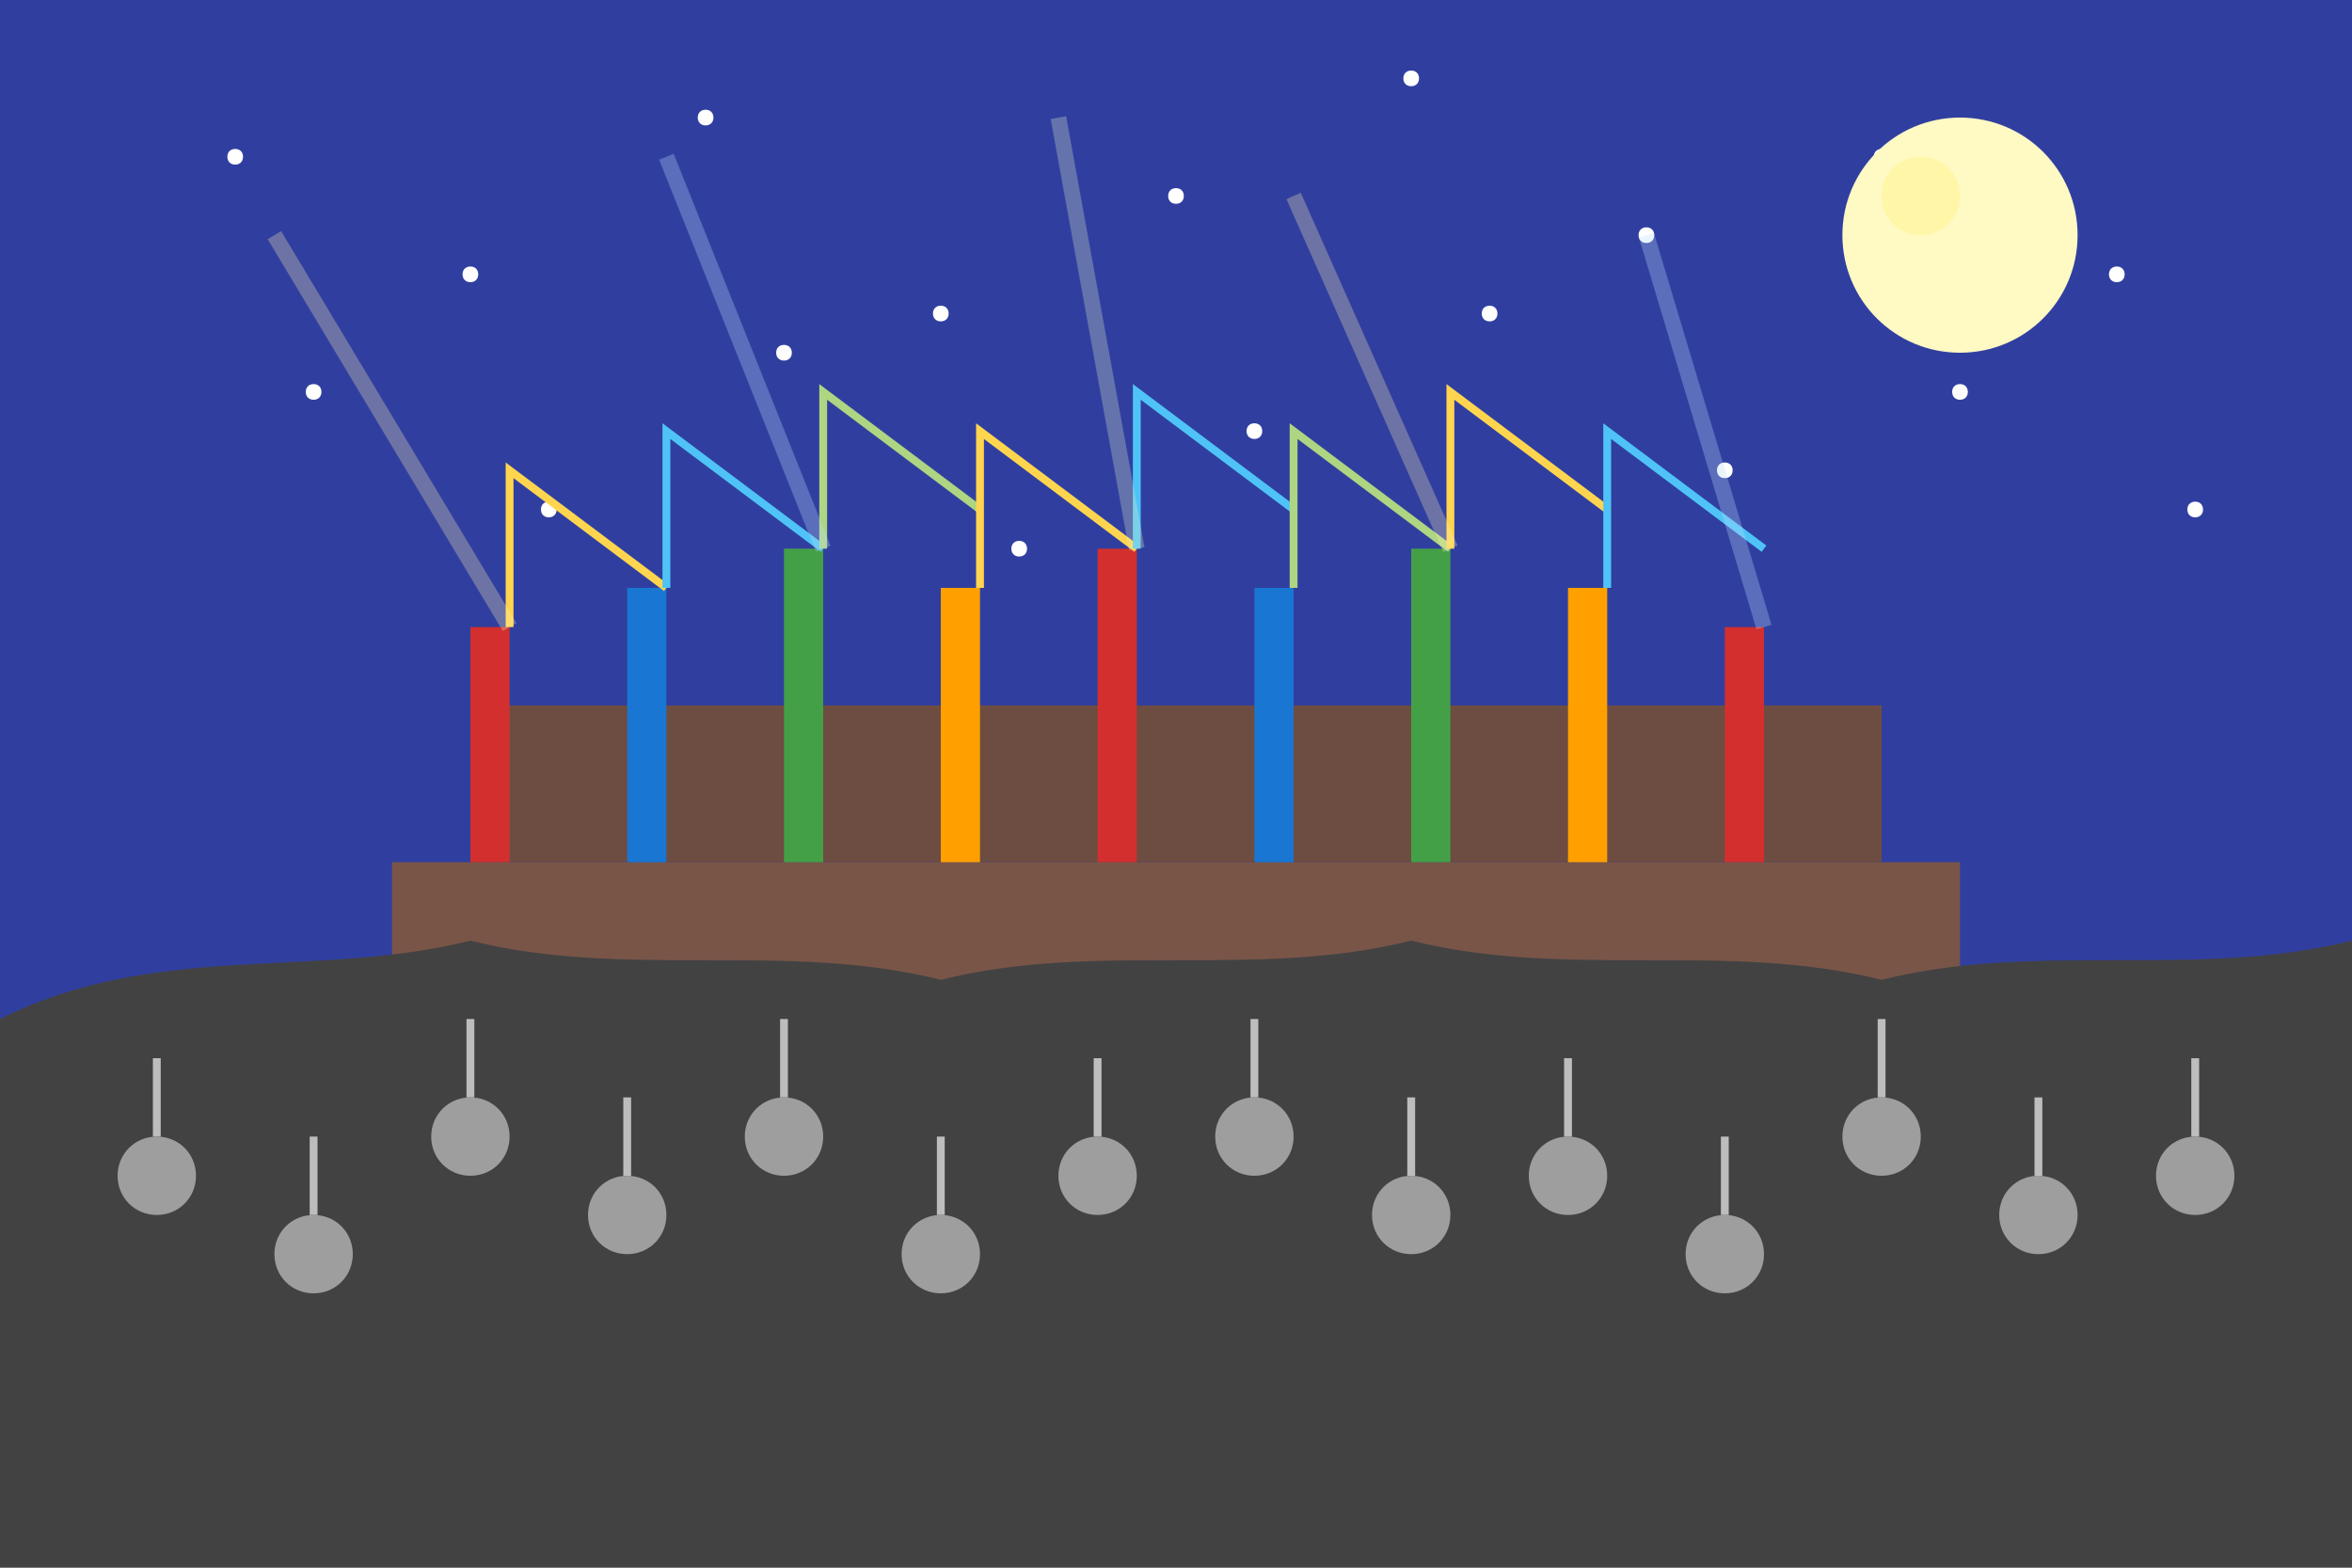 <svg version="1.2" xmlns="http://www.w3.org/2000/svg" viewBox="0 0 300 200" width="300" height="200">
	<title>blog2</title>
	<style>
		.s0 { fill: #f5f5f5 } 
		.s1 { fill: #303f9f } 
		.s2 { fill: #ffffff } 
		.s3 { fill: #fff9c4 } 
		.s4 { opacity: .7;fill: #fff59d } 
		.s5 { fill: #795548 } 
		.s6 { fill: #6d4c41 } 
		.s7 { fill: #d32f2f } 
		.s8 { fill: #1976d2 } 
		.s9 { fill: #43a047 } 
		.s10 { fill: #ffa000 } 
		.s11 { fill: none;stroke: #ffd54f } 
		.s12 { fill: none;stroke: #4fc3f7 } 
		.s13 { fill: none;stroke: #aed581 } 
		.s14 { opacity: .3;fill: none;stroke: #ffecb3;stroke-width: 2 } 
		.s15 { opacity: .3;fill: none;stroke: #bbdefb;stroke-width: 2 } 
		.s16 { opacity: .3;fill: none;stroke: #dcedc8;stroke-width: 2 } 
		.s17 { fill: #424242 } 
		.s18 { fill: #9e9e9e } 
		.s19 { fill: none;stroke: #bdbdbd } 
	</style>
	<path fill-rule="evenodd" class="s0" d="m0 0h300v200h-300z"/>
	<path fill-rule="evenodd" class="s1" d="m0 0h300v130h-300z"/>
	<path fill-rule="evenodd" class="s2" d="m30 21c-0.6 0-1-0.4-1-1 0-0.6 0.4-1 1-1 0.6 0 1 0.4 1 1 0 0.6-0.4 1-1 1z"/>
	<path fill-rule="evenodd" class="s2" d="m60 36c-0.6 0-1-0.4-1-1 0-0.6 0.4-1 1-1 0.6 0 1 0.4 1 1 0 0.6-0.4 1-1 1z"/>
	<path fill-rule="evenodd" class="s2" d="m90 16c-0.6 0-1-0.4-1-1 0-0.6 0.4-1 1-1 0.6 0 1 0.4 1 1 0 0.6-0.4 1-1 1z"/>
	<path fill-rule="evenodd" class="s2" d="m120 41c-0.6 0-1-0.4-1-1 0-0.6 0.4-1 1-1 0.6 0 1 0.4 1 1 0 0.6-0.4 1-1 1z"/>
	<path fill-rule="evenodd" class="s2" d="m150 26c-0.6 0-1-0.4-1-1 0-0.6 0.4-1 1-1 0.6 0 1 0.4 1 1 0 0.6-0.4 1-1 1z"/>
	<path fill-rule="evenodd" class="s2" d="m180 11c-0.6 0-1-0.4-1-1 0-0.6 0.4-1 1-1 0.6 0 1 0.4 1 1 0 0.6-0.4 1-1 1z"/>
	<path fill-rule="evenodd" class="s2" d="m210 31c-0.6 0-1-0.4-1-1 0-0.6 0.4-1 1-1 0.6 0 1 0.4 1 1 0 0.6-0.4 1-1 1z"/>
	<path fill-rule="evenodd" class="s2" d="m240 21c-0.6 0-1-0.4-1-1 0-0.6 0.4-1 1-1 0.6 0 1 0.4 1 1 0 0.6-0.4 1-1 1z"/>
	<path fill-rule="evenodd" class="s2" d="m270 36c-0.6 0-1-0.4-1-1 0-0.6 0.4-1 1-1 0.6 0 1 0.4 1 1 0 0.6-0.4 1-1 1z"/>
	<path fill-rule="evenodd" class="s2" d="m40 51c-0.6 0-1-0.4-1-1 0-0.6 0.4-1 1-1 0.6 0 1 0.4 1 1 0 0.6-0.4 1-1 1z"/>
	<path fill-rule="evenodd" class="s2" d="m70 66c-0.6 0-1-0.4-1-1 0-0.6 0.4-1 1-1 0.6 0 1 0.4 1 1 0 0.6-0.4 1-1 1z"/>
	<path fill-rule="evenodd" class="s2" d="m100 46c-0.6 0-1-0.4-1-1 0-0.6 0.4-1 1-1 0.6 0 1 0.4 1 1 0 0.6-0.4 1-1 1z"/>
	<path fill-rule="evenodd" class="s2" d="m130 71c-0.6 0-1-0.4-1-1 0-0.6 0.4-1 1-1 0.6 0 1 0.4 1 1 0 0.6-0.4 1-1 1z"/>
	<path fill-rule="evenodd" class="s2" d="m160 56c-0.6 0-1-0.4-1-1 0-0.6 0.4-1 1-1 0.6 0 1 0.4 1 1 0 0.6-0.4 1-1 1z"/>
	<path fill-rule="evenodd" class="s2" d="m190 41c-0.6 0-1-0.4-1-1 0-0.6 0.4-1 1-1 0.6 0 1 0.4 1 1 0 0.6-0.4 1-1 1z"/>
	<path fill-rule="evenodd" class="s2" d="m220 61c-0.6 0-1-0.4-1-1 0-0.6 0.4-1 1-1 0.6 0 1 0.4 1 1 0 0.6-0.4 1-1 1z"/>
	<path fill-rule="evenodd" class="s2" d="m250 51c-0.6 0-1-0.4-1-1 0-0.6 0.4-1 1-1 0.6 0 1 0.4 1 1 0 0.6-0.4 1-1 1z"/>
	<path fill-rule="evenodd" class="s2" d="m280 66c-0.6 0-1-0.4-1-1 0-0.6 0.4-1 1-1 0.6 0 1 0.4 1 1 0 0.6-0.4 1-1 1z"/>
	<path fill-rule="evenodd" class="s3" d="m250 45c-8.3 0-15-6.7-15-15 0-8.3 6.7-15 15-15 8.3 0 15 6.7 15 15 0 8.3-6.7 15-15 15z"/>
	<path fill-rule="evenodd" class="s4" d="m245 30c-2.8 0-5-2.2-5-5 0-2.8 2.2-5 5-5 2.8 0 5 2.2 5 5 0 2.8-2.2 5-5 5z"/>
	<path fill-rule="evenodd" class="s5" d="m50 110h200v20h-200z"/>
	<path fill-rule="evenodd" class="s6" d="m60 90h180v20h-180z"/>
	<path fill-rule="evenodd" class="s7" d="m60 80h5v30h-5z"/>
	<path fill-rule="evenodd" class="s8" d="m80 75h5v35h-5z"/>
	<path fill-rule="evenodd" class="s9" d="m100 70h5v40h-5z"/>
	<path fill-rule="evenodd" class="s10" d="m120 75h5v35h-5z"/>
	<path fill-rule="evenodd" class="s7" d="m140 70h5v40h-5z"/>
	<path fill-rule="evenodd" class="s8" d="m160 75h5v35h-5z"/>
	<path fill-rule="evenodd" class="s9" d="m180 70h5v40h-5z"/>
	<path fill-rule="evenodd" class="s10" d="m200 75h5v35h-5z"/>
	<path fill-rule="evenodd" class="s7" d="m220 80h5v30h-5z"/>
	<path class="s11" d="m65 80v-20l20 15"/>
	<path class="s12" d="m85 75v-20l20 15"/>
	<path class="s13" d="m105 70v-20l20 15"/>
	<path class="s11" d="m125 75v-20l20 15"/>
	<path class="s12" d="m145 70v-20l20 15"/>
	<path class="s13" d="m165 75v-20l20 15"/>
	<path class="s11" d="m185 70v-20l20 15"/>
	<path class="s12" d="m205 75v-20l20 15"/>
	<path class="s14" d="m65 80l-30-50"/>
	<path class="s15" d="m105 70l-20-50"/>
	<path class="s16" d="m145 70l-10-55"/>
	<path class="s14" d="m185 70l-20-45"/>
	<path class="s15" d="m225 80l-15-50"/>
	<path class="s17" d="m0 130c20-10 40-5 60-10 20 5 40 0 60 5 20-5 40 0 60-5 20 5 40 0 60 5 20-5 40 0 60-5v80h-300z"/>
	<path fill-rule="evenodd" class="s18" d="m20 155c-2.8 0-5-2.2-5-5 0-2.8 2.2-5 5-5 2.8 0 5 2.2 5 5 0 2.8-2.2 5-5 5z"/>
	<path fill-rule="evenodd" class="s18" d="m40 165c-2.8 0-5-2.2-5-5 0-2.8 2.2-5 5-5 2.8 0 5 2.2 5 5 0 2.8-2.2 5-5 5z"/>
	<path fill-rule="evenodd" class="s18" d="m60 150c-2.8 0-5-2.2-5-5 0-2.8 2.2-5 5-5 2.8 0 5 2.2 5 5 0 2.8-2.2 5-5 5z"/>
	<path fill-rule="evenodd" class="s18" d="m80 160c-2.8 0-5-2.2-5-5 0-2.8 2.2-5 5-5 2.8 0 5 2.2 5 5 0 2.8-2.2 5-5 5z"/>
	<path fill-rule="evenodd" class="s18" d="m100 150c-2.8 0-5-2.2-5-5 0-2.8 2.2-5 5-5 2.8 0 5 2.2 5 5 0 2.8-2.2 5-5 5z"/>
	<path fill-rule="evenodd" class="s18" d="m120 165c-2.8 0-5-2.2-5-5 0-2.8 2.2-5 5-5 2.8 0 5 2.2 5 5 0 2.8-2.2 5-5 5z"/>
	<path fill-rule="evenodd" class="s18" d="m140 155c-2.8 0-5-2.2-5-5 0-2.8 2.2-5 5-5 2.8 0 5 2.2 5 5 0 2.8-2.2 5-5 5z"/>
	<path fill-rule="evenodd" class="s18" d="m160 150c-2.8 0-5-2.2-5-5 0-2.8 2.2-5 5-5 2.8 0 5 2.2 5 5 0 2.8-2.2 5-5 5z"/>
	<path fill-rule="evenodd" class="s18" d="m180 160c-2.8 0-5-2.2-5-5 0-2.8 2.2-5 5-5 2.8 0 5 2.2 5 5 0 2.8-2.2 5-5 5z"/>
	<path fill-rule="evenodd" class="s18" d="m200 155c-2.8 0-5-2.2-5-5 0-2.8 2.2-5 5-5 2.8 0 5 2.2 5 5 0 2.8-2.2 5-5 5z"/>
	<path fill-rule="evenodd" class="s18" d="m220 165c-2.8 0-5-2.2-5-5 0-2.8 2.2-5 5-5 2.8 0 5 2.2 5 5 0 2.8-2.2 5-5 5z"/>
	<path fill-rule="evenodd" class="s18" d="m240 150c-2.8 0-5-2.2-5-5 0-2.8 2.2-5 5-5 2.8 0 5 2.2 5 5 0 2.8-2.2 5-5 5z"/>
	<path fill-rule="evenodd" class="s18" d="m260 160c-2.8 0-5-2.2-5-5 0-2.8 2.2-5 5-5 2.8 0 5 2.2 5 5 0 2.8-2.2 5-5 5z"/>
	<path fill-rule="evenodd" class="s18" d="m280 155c-2.8 0-5-2.2-5-5 0-2.8 2.2-5 5-5 2.8 0 5 2.2 5 5 0 2.8-2.2 5-5 5z"/>
	<path class="s19" d="m20 145v-10m20 20v-10m20-5v-10m20 20v-10m20 0v-10m20 25v-10m20 0v-10m20 5v-10m20 20v-10m20 5v-10m20 20v-10m20-5v-10m20 20v-10m20 5v-10"/>
</svg>